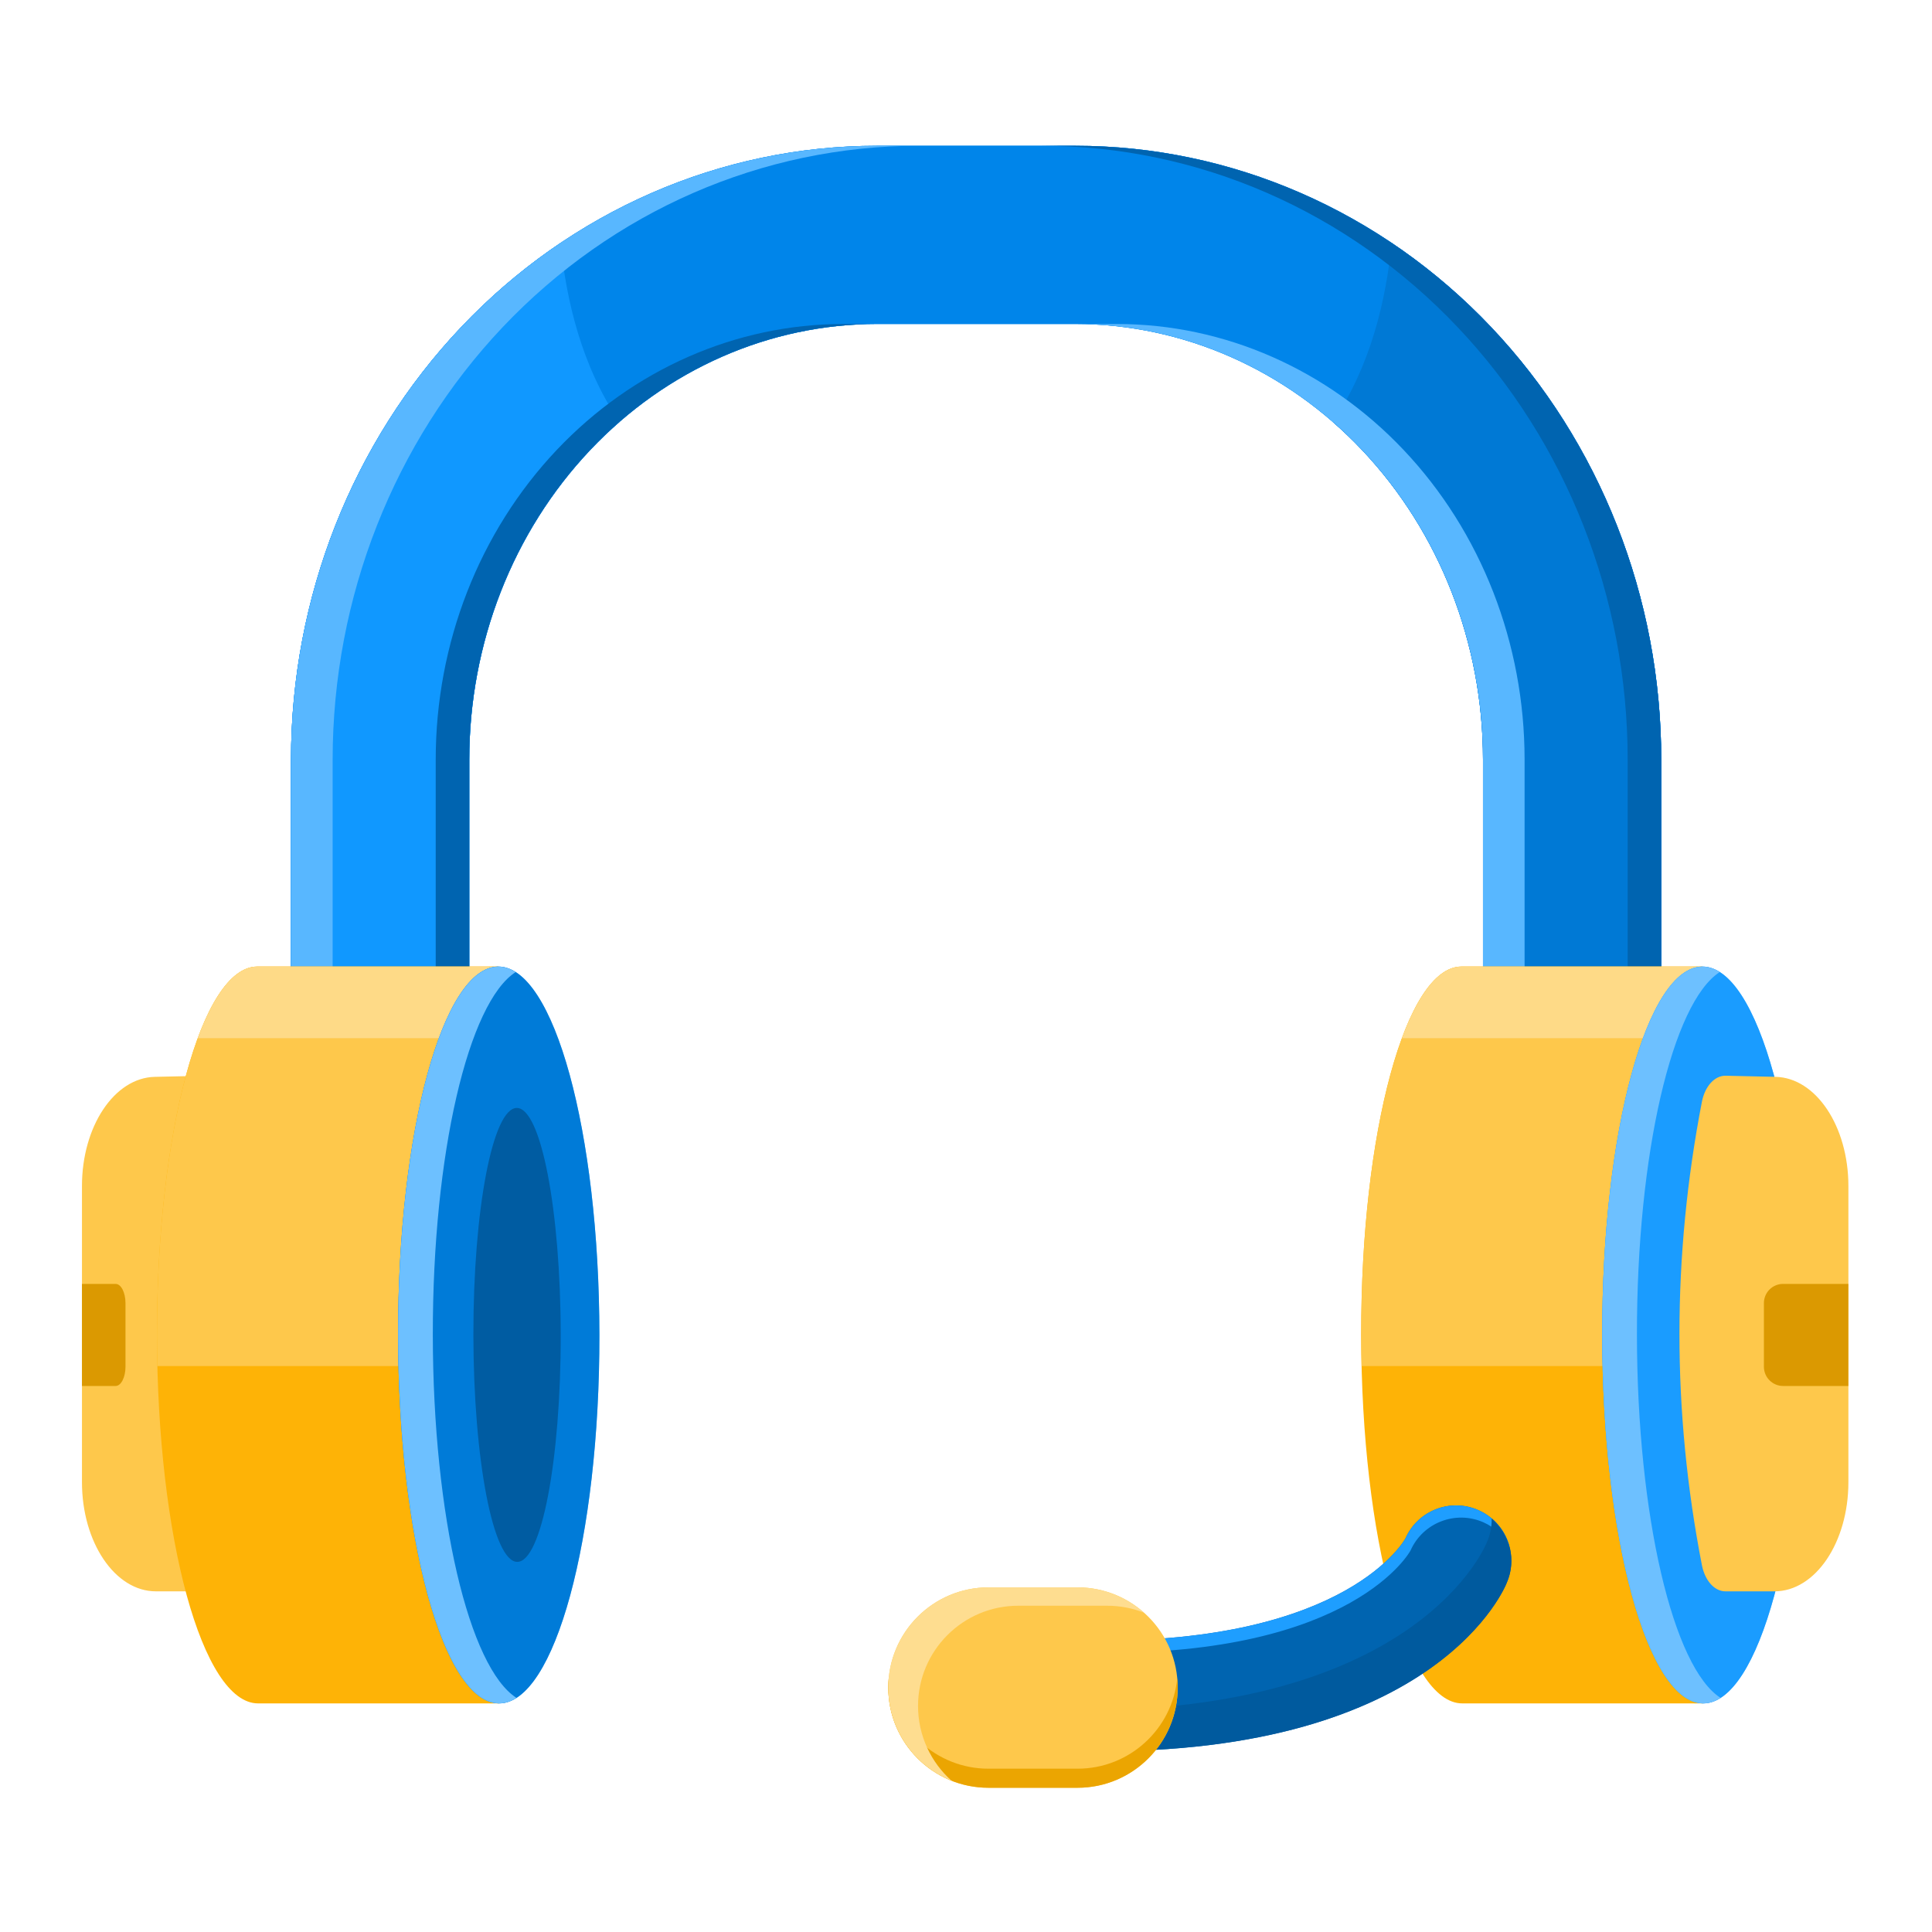 <svg width="40" height="40" viewBox="0 0 40 40" fill="none" xmlns="http://www.w3.org/2000/svg">
<path fill-rule="evenodd" clip-rule="evenodd" d="M34.394 20.011V15.726C34.394 12.368 33.124 9.151 30.876 6.776C28.592 4.364 25.492 3.018 22.262 3.018C20.905 3.018 19.514 3.018 18.157 3.018C14.928 3.018 11.827 4.364 9.544 6.776C7.295 9.151 6.025 12.368 6.025 15.726V20.011C6.025 21.029 6.852 21.856 7.871 21.856C8.889 21.856 9.716 21.029 9.716 20.011C9.716 20.011 9.716 18.147 9.716 15.726C9.716 13.322 10.613 11.014 12.223 9.313C13.798 7.65 15.93 6.708 18.157 6.708H22.262C24.489 6.708 26.621 7.65 28.196 9.313C29.806 11.014 30.704 13.322 30.704 15.726C30.704 18.147 30.704 20.011 30.704 20.011C30.704 21.029 31.53 21.856 32.549 21.856C33.567 21.856 34.394 21.029 34.394 20.011Z" fill="#0085EA"/>
<path fill-rule="evenodd" clip-rule="evenodd" d="M34.394 20.011V15.726C34.394 12.368 33.124 9.151 30.876 6.776C28.592 4.364 25.492 3.018 22.262 3.018C20.905 3.018 19.514 3.018 18.157 3.018C14.928 3.018 11.827 4.364 9.544 6.776C7.295 9.151 6.025 12.368 6.025 15.726V20.011C6.025 21.029 6.852 21.856 7.871 21.856C8.889 21.856 9.716 21.029 9.716 20.011C9.716 20.011 9.716 18.147 9.716 15.726C9.716 13.322 10.613 11.014 12.223 9.313C13.798 7.65 15.93 6.708 18.157 6.708H22.262C24.489 6.708 26.621 7.65 28.196 9.313C29.806 11.014 30.704 13.322 30.704 15.726C30.704 18.147 30.704 20.011 30.704 20.011C30.704 21.029 31.53 21.856 32.549 21.856C33.567 21.856 34.394 21.029 34.394 20.011Z" fill="#0085EA"/>
<path fill-rule="evenodd" clip-rule="evenodd" d="M28.813 5.029C28.699 6.199 28.379 7.583 27.592 8.735C27.801 8.916 28.003 9.11 28.196 9.314C29.806 11.014 30.703 13.323 30.703 15.727C30.703 18.148 30.703 20.012 30.703 20.012C30.703 21.03 31.53 21.857 32.549 21.857C33.567 21.857 34.394 21.03 34.394 20.012V15.727C34.394 12.369 33.124 9.151 30.876 6.777C30.245 6.111 29.553 5.527 28.813 5.029Z" fill="#0079D5"/>
<path fill-rule="evenodd" clip-rule="evenodd" d="M11.606 5.029C11.72 6.199 12.04 7.583 12.828 8.735C12.618 8.916 12.417 9.11 12.223 9.314C10.613 11.014 9.716 13.323 9.716 15.727C9.716 18.148 9.716 20.012 9.716 20.012C9.716 21.03 8.889 21.857 7.871 21.857C6.852 21.857 6.025 21.03 6.025 20.012V15.727C6.025 12.369 7.295 9.151 9.544 6.777C10.174 6.111 10.866 5.527 11.606 5.029Z" fill="#1098FF"/>
<path fill-rule="evenodd" clip-rule="evenodd" d="M21.568 6.708H17.462C15.235 6.708 13.103 7.65 11.529 9.313C9.919 11.014 9.021 13.322 9.021 15.726C9.021 18.147 9.021 20.011 9.021 20.011C9.021 20.91 8.376 21.661 7.523 21.823C7.636 21.845 7.752 21.856 7.871 21.856C8.889 21.856 9.716 21.029 9.716 20.011C9.716 20.011 9.716 18.147 9.716 15.726C9.716 13.322 10.614 11.014 12.224 9.313C13.798 7.65 15.93 6.708 18.157 6.708H21.568ZM22.263 3.018H21.568C24.797 3.018 27.898 4.364 30.181 6.776C32.429 9.151 33.699 12.368 33.699 15.726V20.011C33.699 20.91 33.054 21.661 32.202 21.823C32.314 21.845 32.43 21.856 32.549 21.856C33.568 21.856 34.394 21.029 34.394 20.011V15.726C34.394 12.368 33.124 9.151 30.876 6.776C28.593 4.364 25.492 3.018 22.263 3.018Z" fill="#0064B0"/>
<path fill-rule="evenodd" clip-rule="evenodd" d="M19.019 3.018H18.157C14.928 3.018 11.827 4.364 9.544 6.776C7.295 9.151 6.025 12.368 6.025 15.726V20.011C6.025 21.029 6.852 21.856 7.871 21.856C8.019 21.856 8.163 21.838 8.301 21.805C7.49 21.611 6.887 20.881 6.887 20.011V15.726C6.887 12.368 8.157 9.151 10.405 6.776C12.689 4.364 15.789 3.018 19.019 3.018ZM22.262 6.708C24.489 6.708 26.622 7.65 28.196 9.313C29.806 11.014 30.704 13.322 30.704 15.726C30.704 18.147 30.704 20.011 30.704 20.011C30.704 21.029 31.53 21.856 32.549 21.856C32.697 21.856 32.841 21.838 32.98 21.805C32.169 21.611 31.565 20.881 31.565 20.011C31.565 20.011 31.565 18.147 31.565 15.726C31.565 13.322 30.668 11.014 29.058 9.313C27.483 7.65 25.351 6.708 23.124 6.708H22.262Z" fill="#58B7FF"/>
<path fill-rule="evenodd" clip-rule="evenodd" d="M4.237 22.272C4.465 22.266 4.667 22.488 4.731 22.812C5.348 26.011 5.352 29.209 4.729 32.408C4.666 32.727 4.468 32.947 4.243 32.947C3.979 32.947 3.607 32.947 3.227 32.947C2.382 32.947 1.697 31.935 1.697 30.686V24.556C1.697 23.32 2.368 22.314 3.204 22.295C3.588 22.286 3.967 22.278 4.237 22.272Z" fill="#FEC84B"/>
<path fill-rule="evenodd" clip-rule="evenodd" d="M1.697 26.582C1.697 26.582 2.128 26.582 2.393 26.582C2.448 26.582 2.5 26.624 2.538 26.698C2.576 26.773 2.598 26.874 2.598 26.979C2.598 27.357 2.598 27.92 2.598 28.298C2.598 28.403 2.576 28.504 2.538 28.578C2.5 28.653 2.448 28.695 2.393 28.695C2.128 28.695 1.697 28.695 1.697 28.695V26.582Z" fill="#DB9901"/>
<path fill-rule="evenodd" clip-rule="evenodd" d="M30.273 35.267C29.123 35.267 28.186 31.849 28.182 27.639C28.177 23.43 29.107 20.012 30.257 20.012H35.248L35.264 35.267H30.273Z" fill="#FEB306"/>
<path fill-rule="evenodd" clip-rule="evenodd" d="M5.342 35.267C4.192 35.267 3.254 31.849 3.25 27.639C3.246 23.43 4.176 20.012 5.326 20.012H10.316L10.332 35.267H5.342Z" fill="#FEB306"/>
<path fill-rule="evenodd" clip-rule="evenodd" d="M35.257 28.283H28.19C28.185 28.071 28.182 27.856 28.182 27.639C28.177 23.43 29.107 20.012 30.257 20.012H35.248L35.257 28.283Z" fill="#FEC84B"/>
<path fill-rule="evenodd" clip-rule="evenodd" d="M10.325 28.283H3.258C3.253 28.071 3.25 27.856 3.25 27.639C3.246 23.43 4.176 20.012 5.326 20.012H10.316L10.325 28.283Z" fill="#FEC84B"/>
<path fill-rule="evenodd" clip-rule="evenodd" d="M29.025 21.494C29.37 20.562 29.796 20.012 30.258 20.012H35.248L35.25 21.494H29.025Z" fill="#FEDA87"/>
<path fill-rule="evenodd" clip-rule="evenodd" d="M4.094 21.494C4.438 20.562 4.864 20.012 5.326 20.012H10.317L10.318 21.494H4.094Z" fill="#FEDA87"/>
<path fill-rule="evenodd" clip-rule="evenodd" d="M35.248 20.012C36.398 20.012 37.335 23.43 37.34 27.639C37.344 31.849 36.414 35.267 35.264 35.267C34.114 35.267 33.176 31.849 33.172 27.639C33.167 23.43 34.098 20.012 35.248 20.012Z" fill="#5FBAFF"/>
<path fill-rule="evenodd" clip-rule="evenodd" d="M10.318 20.012C11.468 20.012 12.405 23.43 12.41 27.639C12.414 31.849 11.484 35.267 10.334 35.267C9.184 35.267 8.247 31.849 8.242 27.639C8.238 23.43 9.168 20.012 10.318 20.012Z" fill="#5FBAFF"/>
<path fill-rule="evenodd" clip-rule="evenodd" d="M35.248 20.012C36.398 20.012 37.335 23.43 37.34 27.639C37.344 31.849 36.414 35.267 35.264 35.267C34.114 35.267 33.176 31.849 33.172 27.639C33.167 23.43 34.098 20.012 35.248 20.012Z" fill="#1A9CFF"/>
<path fill-rule="evenodd" clip-rule="evenodd" d="M10.318 20.012C11.468 20.012 12.405 23.43 12.41 27.639C12.414 31.849 11.484 35.267 10.334 35.267C9.184 35.267 8.247 31.849 8.242 27.639C8.238 23.43 9.168 20.012 10.318 20.012Z" fill="#007BD8"/>
<path fill-rule="evenodd" clip-rule="evenodd" d="M10.7 22.939C11.199 22.939 11.606 25.045 11.609 27.638C11.612 30.232 11.209 32.337 10.71 32.337C10.211 32.337 9.804 30.232 9.801 27.638C9.798 25.045 10.201 22.939 10.7 22.939Z" fill="#005CA2"/>
<path fill-rule="evenodd" clip-rule="evenodd" d="M35.623 35.153C35.506 35.228 35.386 35.267 35.264 35.267C34.114 35.267 33.176 31.849 33.172 27.639C33.167 23.43 34.098 20.012 35.248 20.012C35.37 20.012 35.49 20.051 35.607 20.125C34.629 20.749 33.887 23.878 33.891 27.639C33.895 31.4 34.644 34.529 35.623 35.153Z" fill="#6DC0FF"/>
<path fill-rule="evenodd" clip-rule="evenodd" d="M10.694 35.153C10.577 35.228 10.457 35.267 10.334 35.267C9.184 35.267 8.247 31.849 8.242 27.639C8.238 23.43 9.168 20.012 10.318 20.012C10.441 20.012 10.561 20.051 10.678 20.125C9.699 20.749 8.957 23.878 8.961 27.639C8.965 31.4 9.714 34.529 10.694 35.153Z" fill="#6DC0FF"/>
<path fill-rule="evenodd" clip-rule="evenodd" d="M35.73 22.272C35.502 22.266 35.299 22.488 35.236 22.812C34.618 26.011 34.614 29.209 35.237 32.408C35.3 32.727 35.498 32.947 35.723 32.947C35.987 32.947 36.36 32.947 36.739 32.947C37.584 32.947 38.269 31.935 38.269 30.686V24.556C38.269 23.32 37.598 22.314 36.762 22.295C36.379 22.286 35.999 22.278 35.73 22.272Z" fill="#FEC84B"/>
<path fill-rule="evenodd" clip-rule="evenodd" d="M38.268 26.582C38.268 26.582 37.433 26.582 36.917 26.582C36.811 26.582 36.71 26.624 36.636 26.698C36.561 26.773 36.52 26.874 36.52 26.979C36.52 27.357 36.52 27.92 36.52 28.298C36.52 28.403 36.561 28.504 36.636 28.578C36.71 28.653 36.811 28.695 36.917 28.695C37.433 28.695 38.268 28.695 38.268 28.695V26.582Z" fill="#DB9901"/>
<path fill-rule="evenodd" clip-rule="evenodd" d="M29.099 31.85C29.099 31.85 27.934 34.028 22.606 33.966C21.974 33.959 21.455 34.466 21.447 35.097C21.44 35.729 21.947 36.248 22.579 36.256C29.828 36.34 31.193 32.776 31.193 32.776C31.449 32.198 31.187 31.521 30.609 31.266C30.031 31.01 29.354 31.272 29.099 31.85Z" fill="#0064B0"/>
<path fill-rule="evenodd" clip-rule="evenodd" d="M21.593 35.669C21.564 35.568 21.55 35.461 21.551 35.35C21.559 34.718 22.078 34.211 22.71 34.218C28.038 34.28 29.203 32.103 29.203 32.103C29.458 31.525 30.135 31.263 30.713 31.518C30.949 31.623 31.132 31.797 31.249 32.007C31.16 31.688 30.935 31.41 30.609 31.266C30.031 31.01 29.354 31.272 29.099 31.85C29.099 31.85 27.934 34.028 22.606 33.966C21.974 33.959 21.455 34.466 21.447 35.097C21.445 35.305 21.498 35.5 21.593 35.669Z" fill="#1E9EFF"/>
<path fill-rule="evenodd" clip-rule="evenodd" d="M30.883 31.438C30.887 31.602 30.856 31.769 30.785 31.929C30.785 31.929 29.42 35.493 22.171 35.409C21.895 35.405 21.643 35.305 21.447 35.14C21.462 35.753 21.961 36.249 22.579 36.257C29.828 36.341 31.193 32.777 31.193 32.777C31.404 32.3 31.262 31.757 30.883 31.438Z" fill="#005A9E"/>
<path fill-rule="evenodd" clip-rule="evenodd" d="M24.383 34.94C24.383 33.795 23.454 32.865 22.309 32.865H20.465C19.32 32.865 18.391 33.795 18.391 34.94C18.391 36.084 19.32 37.014 20.465 37.014H22.309C23.454 37.014 24.383 36.084 24.383 34.94Z" fill="#FEC84B"/>
<path fill-rule="evenodd" clip-rule="evenodd" d="M24.374 34.742C24.274 35.795 23.387 36.619 22.309 36.619H20.465C19.387 36.619 18.499 35.795 18.4 34.742C18.394 34.807 18.391 34.873 18.391 34.94C18.391 36.084 19.32 37.014 20.465 37.014H22.309C23.454 37.014 24.383 36.084 24.383 34.94C24.383 34.873 24.38 34.807 24.374 34.742Z" fill="#EBA501"/>
<path fill-rule="evenodd" clip-rule="evenodd" d="M19.702 36.869C19.276 36.489 19.007 35.936 19.007 35.32C19.007 34.175 19.936 33.245 21.081 33.245H22.925C23.194 33.245 23.451 33.297 23.688 33.39C23.321 33.064 22.838 32.865 22.309 32.865H20.465C19.32 32.865 18.391 33.795 18.391 34.94C18.391 35.815 18.934 36.565 19.702 36.869Z" fill="#FEDD90"/>
</svg>

